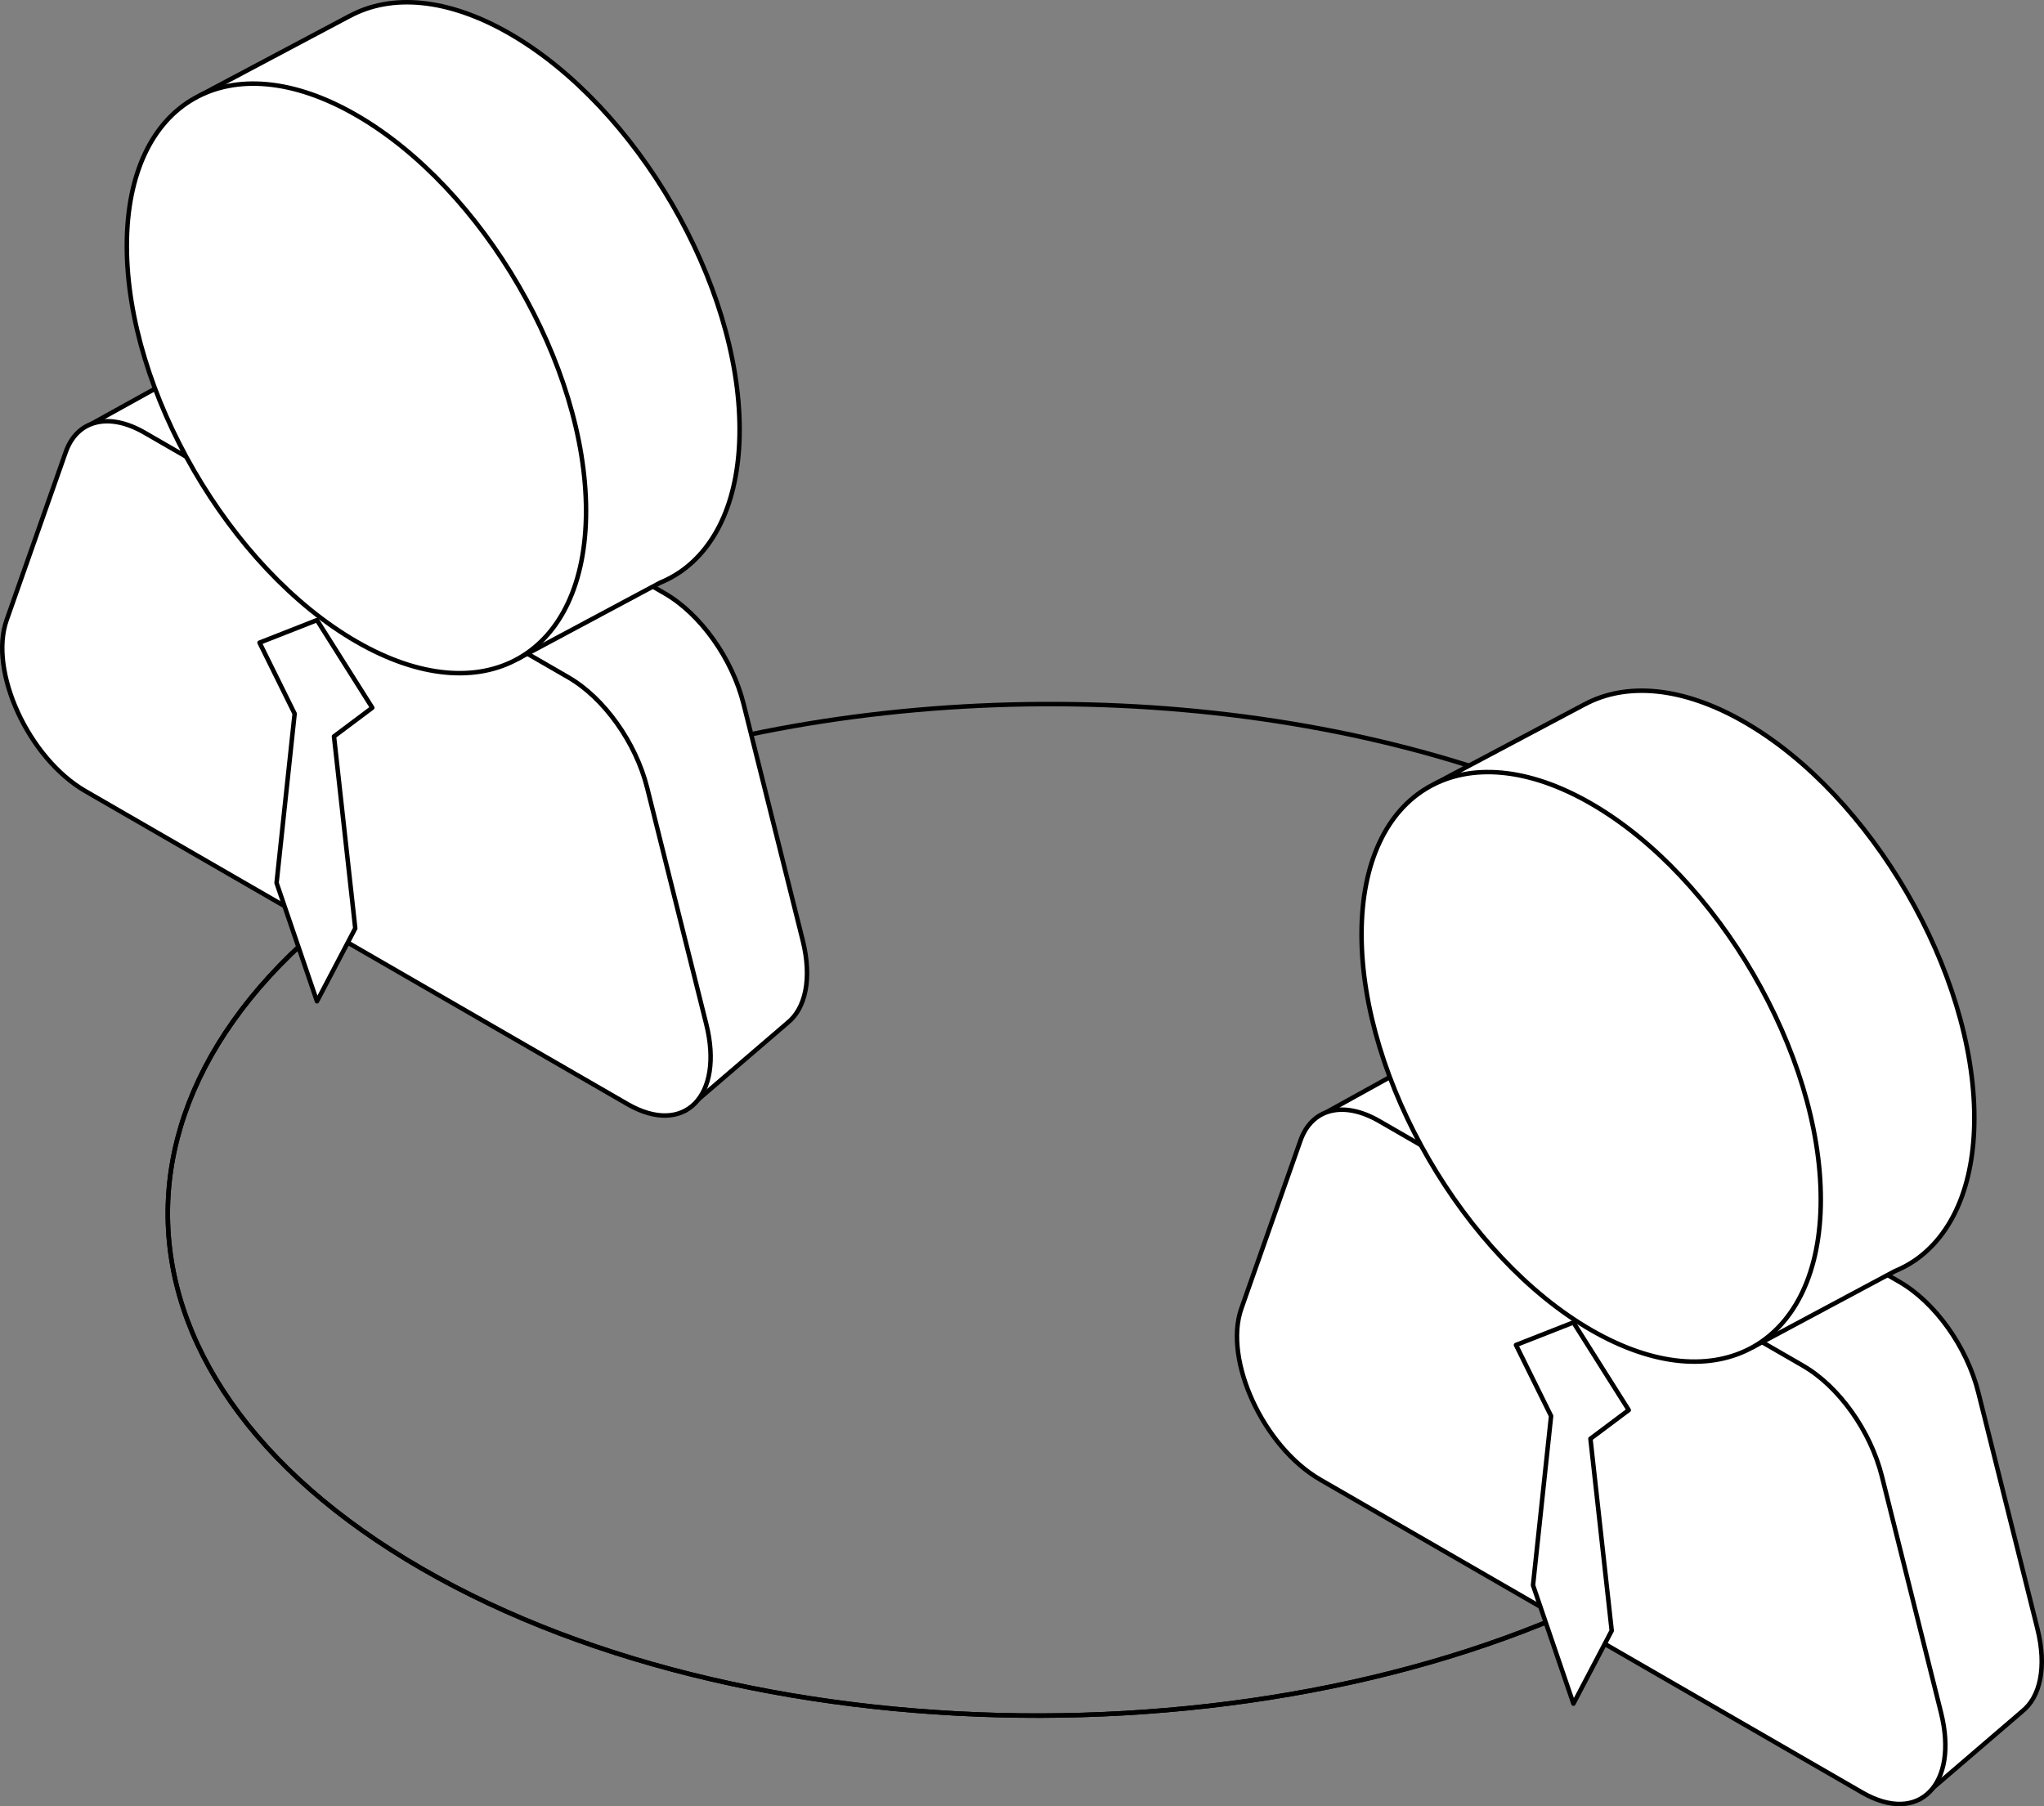 <?xml version="1.0" encoding="UTF-8"?> <svg xmlns="http://www.w3.org/2000/svg" id="Layer_2" viewBox="0 0 454.963 402.061"><rect x="0" y="0" width="454.963" height="402.061" fill="#808080" stroke="none"/><defs><style> .cls-1, .cls-2 { fill: #fff; } .cls-2, .cls-3 { stroke: #000; stroke-linecap: round; stroke-linejoin: round; } .cls-3 { fill: none; } </style></defs><g id="Layer_6"><path class="cls-3" d="M370.733,189.408c-56.885-32.842-140.519-40.917-211.027-24.307-23.538,5.545-45.613,13.841-64.742,24.885-76.428,44.126-76.877,115.409-1.002,159.216,75.875,43.806,199.341,43.548,275.77-.578"></path><path class="cls-3" d="M94.964,189.986c-76.428,44.126-76.877,115.409-1.002,159.216,75.875,43.806,199.341,43.548,275.77-.578"></path><g><g><path class="cls-1" d="M453.491,362.506l-13.154-52.581c-2.527-10.1-9.588-20.001-17.538-24.591l-94.342-54.468c-7.95-4.59-15.011-2.843-17.538,4.339l-1.614,4.589-14.165,7.839,6.116,15.041-3.491,9.923c-4.017,11.417,4.9,30.772,17.538,38.069l7.145,4.125,14.618,35.95,90.273,49.739,22.795-19.558-.003-.008c3.923-3.116,5.529-9.738,3.36-18.408Z"></path><path class="cls-3" d="M453.491,362.506l-13.154-52.581c-2.527-10.1-9.588-20.001-17.538-24.591l-94.342-54.468c-7.95-4.59-15.011-2.843-17.538,4.339l-1.614,4.589-14.165,7.839,6.116,15.041-3.491,9.923c-4.017,11.417,4.9,30.772,17.538,38.069l7.145,4.125,14.618,35.95,90.273,49.739,22.795-19.558-.003-.008c3.923-3.116,5.529-9.738,3.36-18.408Z"></path></g><g><path class="cls-1" d="M414.494,399.004l-120.65-69.658c-12.638-7.297-21.555-26.651-17.538-38.069l13.154-37.392c2.527-7.182,9.588-8.93,17.538-4.339l94.342,54.468c7.95,4.59,15.011,14.491,17.538,24.591l13.154,52.581c4.017,16.056-4.9,25.114-17.538,17.818Z"></path><path class="cls-3" d="M414.494,399.004l-120.65-69.658c-12.638-7.297-21.555-26.651-17.538-38.069l13.154-37.392c2.527-7.182,9.588-8.93,17.538-4.339l94.342,54.468c7.95,4.59,15.011,14.491,17.538,24.591l13.154,52.581c4.017,16.056-4.9,25.114-17.538,17.818Z"></path></g><g><g><path class="cls-1" d="M439.455,248.859c0-32.358-22.883-71.8-51.109-88.097-13.873-8.01-26.447-8.923-35.656-3.955l-.006-.009-33.373,17.71,20.998,37.157c4.924,18.343,15.397,36.825,28.662,50.719l21.176,37.473,31.58-16.889c1.561-.644,3.048-1.425,4.435-2.372l.006-.003h0c8.255-5.641,13.287-16.561,13.287-31.735Z"></path><path class="cls-3" d="M439.455,248.859c0-32.358-22.883-71.8-51.109-88.097-13.873-8.01-26.447-8.923-35.656-3.955l-.006-.009-33.373,17.71,20.998,37.157c4.924,18.343,15.397,36.825,28.662,50.719l21.176,37.473,31.58-16.889c1.561-.644,3.048-1.425,4.435-2.372l.006-.003h0c8.255-5.641,13.287-16.561,13.287-31.735Z"></path></g><g><path class="cls-1" d="M405.279,266.984c0,32.358-22.882,45.378-51.109,29.081-28.227-16.297-51.109-55.739-51.109-88.097,0-32.358,22.882-45.378,51.109-29.081,28.227,16.297,51.109,55.739,51.109,88.097Z"></path><path class="cls-3" d="M405.279,266.984c0,32.358-22.882,45.378-51.109,29.081-28.227-16.297-51.109-55.739-51.109-88.097,0-32.358,22.882-45.378,51.109-29.081,28.227,16.297,51.109,55.739,51.109,88.097Z"></path></g></g></g><g><g><path class="cls-1" d="M178.658,209.26l-13.154-52.581c-2.527-10.1-9.588-20.001-17.538-24.591l-94.342-54.468c-7.95-4.59-15.011-2.843-17.538,4.339l-1.614,4.588-14.165,7.839,6.116,15.041-3.491,9.923c-4.017,11.417,4.9,30.772,17.538,38.069l7.145,4.125,14.618,35.95,90.273,49.739,22.795-19.558-.003-.008c3.923-3.116,5.529-9.738,3.361-18.408Z"></path><path class="cls-3" d="M178.658,209.26l-13.154-52.581c-2.527-10.1-9.588-20.001-17.538-24.591l-94.342-54.468c-7.95-4.59-15.011-2.843-17.538,4.339l-1.614,4.588-14.165,7.839,6.116,15.041-3.491,9.923c-4.017,11.417,4.9,30.772,17.538,38.069l7.145,4.125,14.618,35.95,90.273,49.739,22.795-19.558-.003-.008c3.923-3.116,5.529-9.738,3.361-18.408Z"></path></g><g><path class="cls-1" d="M139.662,245.759L19.012,176.101c-12.638-7.297-21.555-26.651-17.538-38.069l13.154-37.392c2.527-7.182,9.588-8.93,17.538-4.339l94.342,54.468c7.95,4.59,15.011,14.491,17.538,24.591l13.154,52.581c4.017,16.056-4.9,25.114-17.538,17.818Z"></path><path class="cls-3" d="M139.662,245.759L19.012,176.101c-12.638-7.297-21.555-26.651-17.538-38.069l13.154-37.392c2.527-7.182,9.588-8.93,17.538-4.339l94.342,54.468c7.95,4.59,15.011,14.491,17.538,24.591l13.154,52.581c4.017,16.056-4.9,25.114-17.538,17.818Z"></path></g><g><g><path class="cls-1" d="M164.623,95.613c0-32.357-22.883-71.8-51.109-88.097C99.641-.493,87.067-1.407,77.858,3.561l-.006-.01-33.373,17.711,20.998,37.157c4.924,18.343,15.397,36.825,28.662,50.719l21.176,37.473,31.58-16.889c1.56-.644,3.047-1.425,4.434-2.372l.006-.003h0c8.255-5.64,13.287-16.561,13.287-31.735Z"></path><path class="cls-3" d="M164.623,95.613c0-32.357-22.883-71.8-51.109-88.097C99.641-.493,87.067-1.407,77.858,3.561l-.006-.01-33.373,17.711,20.998,37.157c4.924,18.343,15.397,36.825,28.662,50.719l21.176,37.473,31.58-16.889c1.56-.644,3.047-1.425,4.434-2.372l.006-.003h0c8.255-5.64,13.287-16.561,13.287-31.735Z"></path></g><g><path class="cls-1" d="M130.446,113.738c0,32.358-22.882,45.378-51.109,29.081-28.227-16.297-51.109-55.739-51.109-88.097,0-32.358,22.882-45.378,51.109-29.081,28.227,16.297,51.109,55.739,51.109,88.097Z"></path><path class="cls-3" d="M130.446,113.738c0,32.358-22.882,45.378-51.109,29.081-28.227-16.297-51.109-55.739-51.109-88.097,0-32.358,22.882-45.378,51.109-29.081,28.227,16.297,51.109,55.739,51.109,88.097Z"></path></g></g></g><polygon class="cls-2" points="57.772 143.054 65.582 158.866 61.559 196.526 70.554 222.885 79.076 206.64 74.342 163.923 82.863 157.54 70.554 138.034 57.772 143.054"></polygon><polygon class="cls-2" points="337.438 299.387 345.249 315.199 341.226 352.86 350.221 379.219 358.742 362.973 354.008 320.256 362.53 313.874 350.221 294.368 337.438 299.387"></polygon></g></svg> 